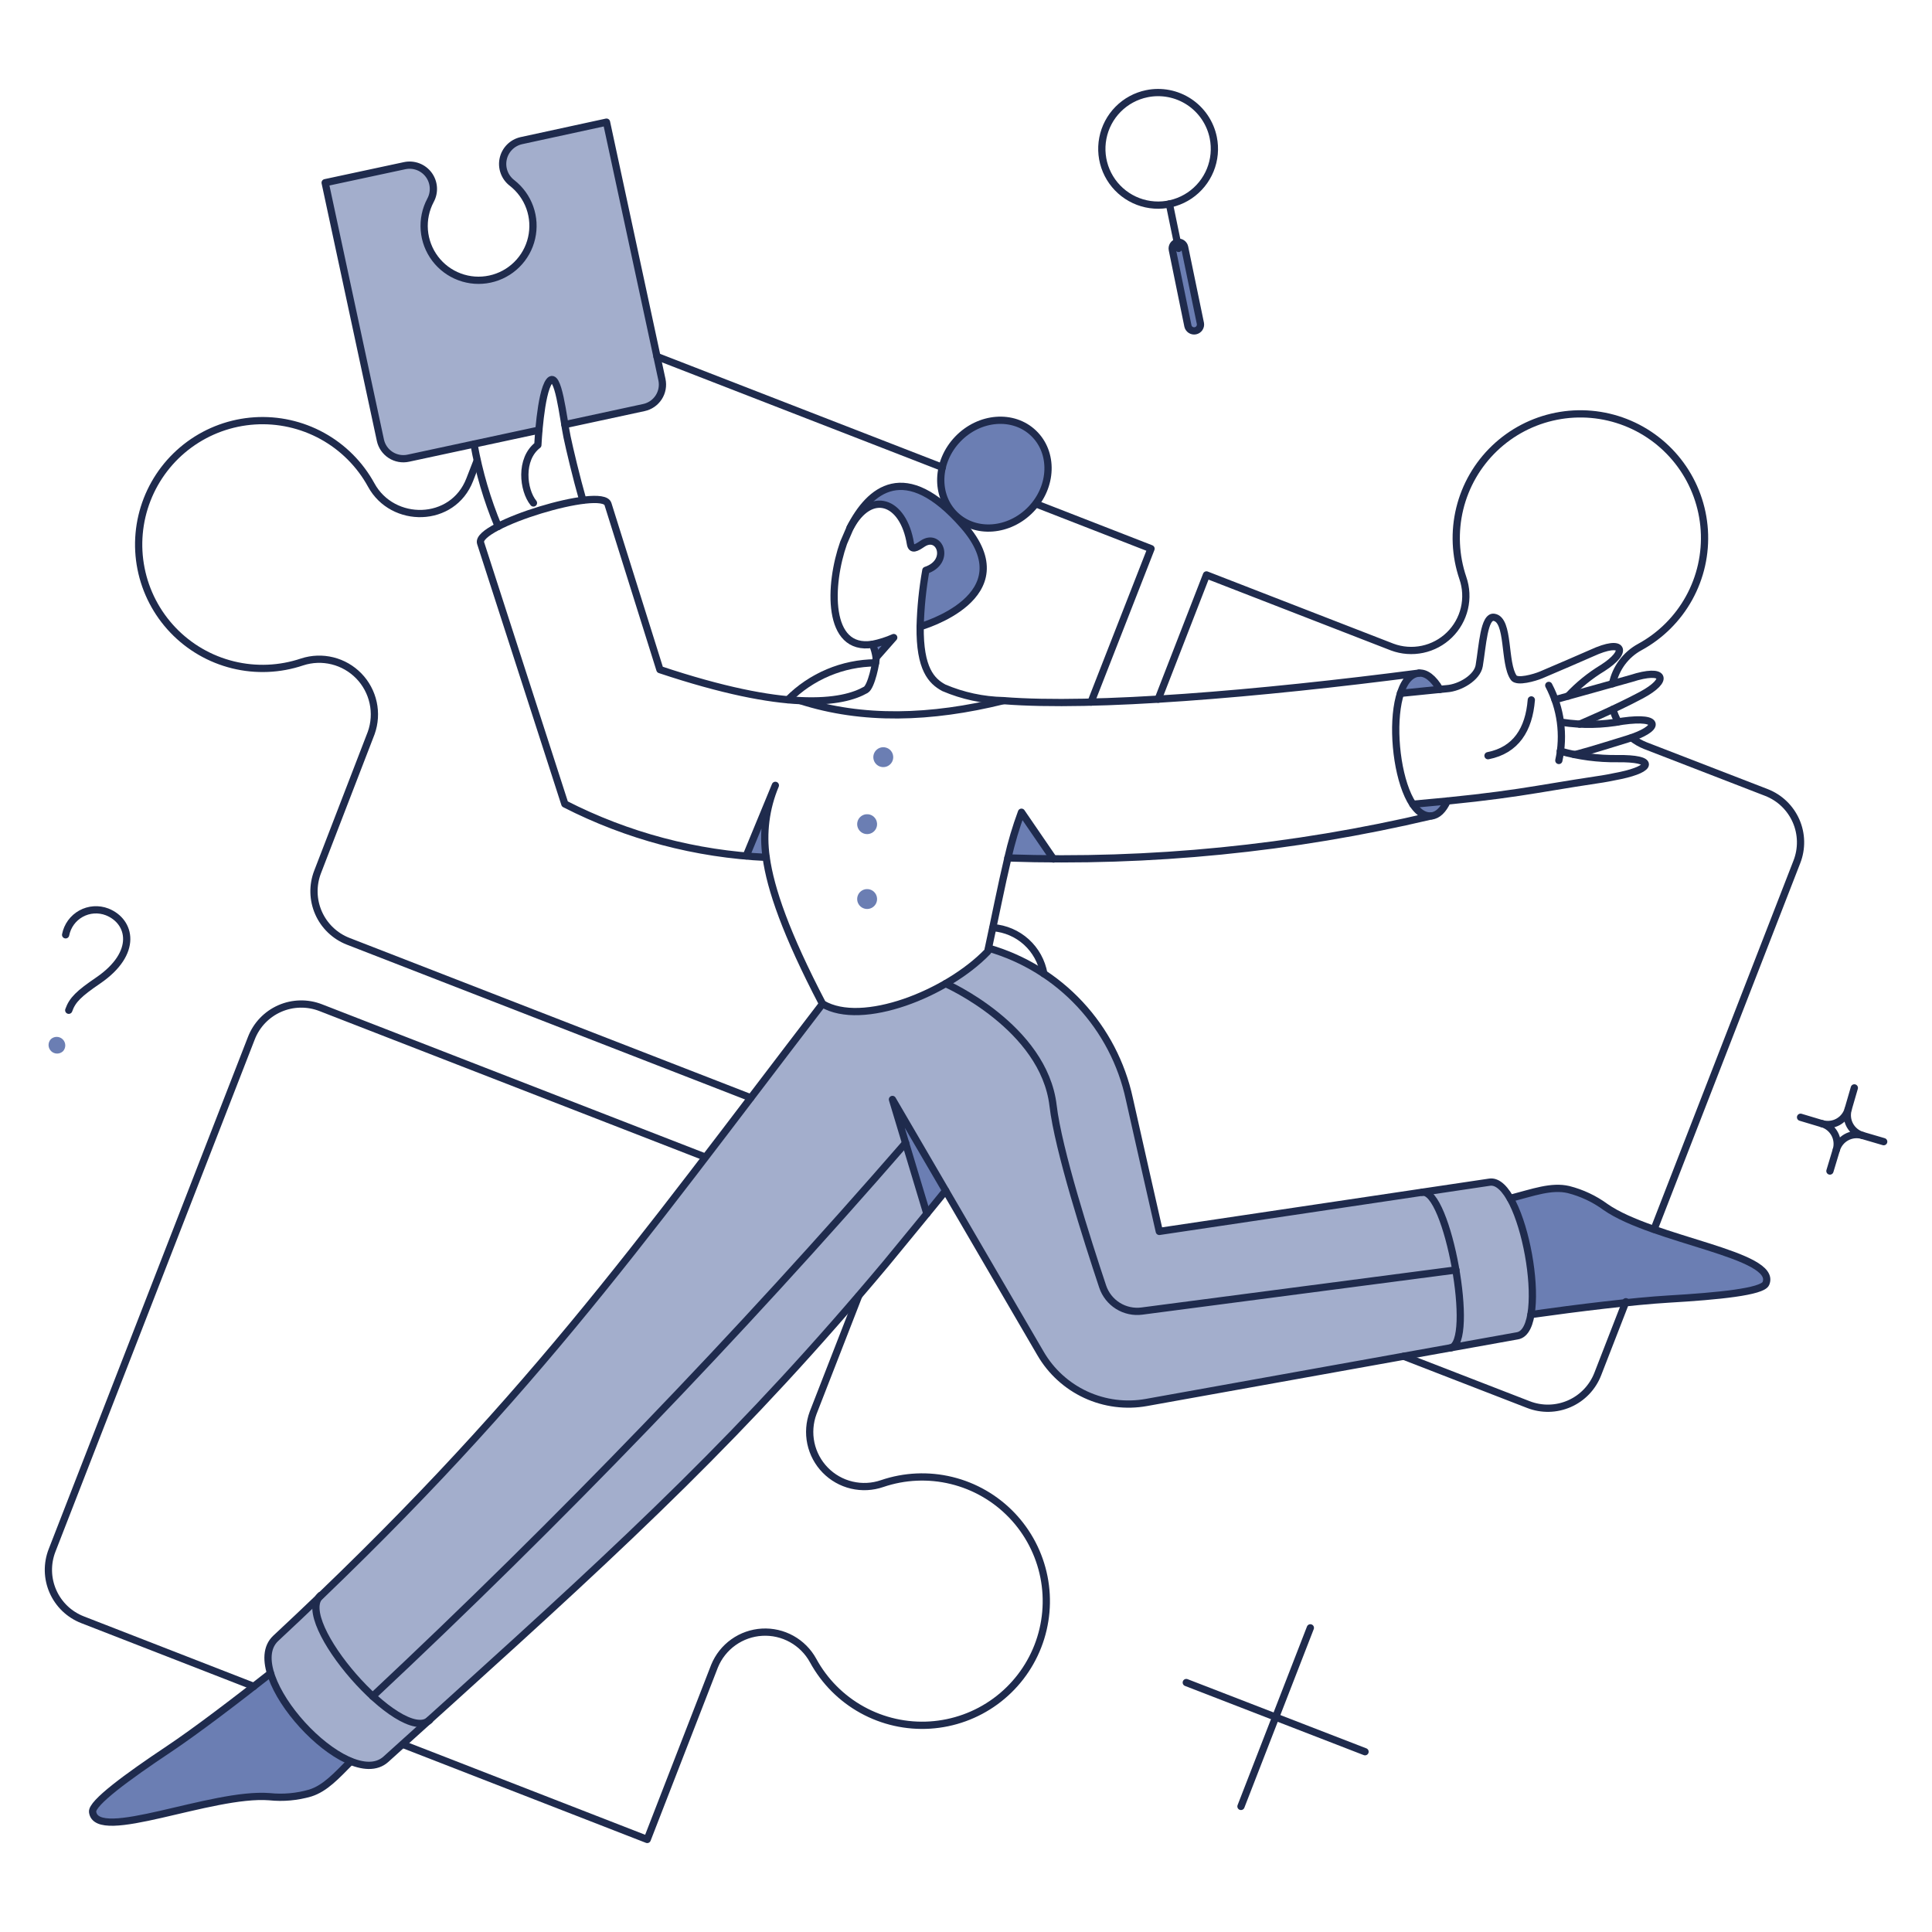 <svg xmlns="http://www.w3.org/2000/svg" fill="none" viewBox="0 0 200 200" stroke-width=".75"><g id="Product-Bring-solutions-to-problems-01"><g id="color 2"><path id="Vector" fill="#a3aecc" d="M154.171 122.384L120.01 127.476C118.362 120.096 117.486 116.418 116.91 113.776C114.5 102.8 104.963 99.034 102.322 98.2C101.99 100.19 90.398 107.083 85.137 103.932C65.878 129.077 54 145.51 28.548 169.6C24.634 173.229 36.034 185.692 39.967 182.12C64.461 160.172 77.483 148.16 95.957 125.674L92.386 113.818L107.7 140.129C108.788 141.995 110.423 143.482 112.383 144.39C114.344 145.297 116.535 145.58 118.662 145.202L157.041 138.286C160.481 137.725 157.694 121.748 154.171 122.384Z"></path><path id="Vector_2" fill="#a3aecc" d="M68.523 39.3L62.785 12.645L53.95 14.545C53.492 14.652 53.073 14.886 52.743 15.222C52.413 15.557 52.185 15.979 52.086 16.439C51.986 16.899 52.019 17.377 52.181 17.819C52.343 18.261 52.627 18.647 53 18.934C53.851 19.589 54.496 20.474 54.861 21.484C55.225 22.494 55.294 23.588 55.057 24.635C54.822 25.683 54.291 26.641 53.529 27.397C52.766 28.153 51.803 28.676 50.754 28.903C49.705 29.131 48.612 29.053 47.605 28.68C46.598 28.307 45.718 27.654 45.07 26.799C44.422 25.942 44.032 24.919 43.945 23.849C43.859 22.778 44.081 21.706 44.584 20.757C44.804 20.342 44.901 19.874 44.865 19.406C44.83 18.938 44.661 18.49 44.381 18.114C44.1 17.738 43.718 17.449 43.28 17.282C42.842 17.114 42.365 17.074 41.905 17.167L33.659 18.934L39.4 45.589C39.536 46.219 39.917 46.769 40.458 47.118C41 47.467 41.658 47.587 42.288 47.451L55.834 44.544C55.961 43.17 56.208 40.36 56.86 39.49C57.601 38.503 58.133 41.79 58.494 43.955L66.664 42.188C67.293 42.051 67.842 41.67 68.191 41.129C68.539 40.587 68.659 39.929 68.523 39.3Z"></path></g><g id="color 1"><path id="Vector_3" fill="#6b7eb3" d="M92.519 66.013L90.7 68.084C90.632 67.608 90.505 67.142 90.324 66.697C91.075 66.538 91.81 66.309 92.519 66.013Z"></path><path id="Vector_4" fill="#6b7eb3" d="M105.742 84.082C105.17 85.626 104.7 87.207 104.336 88.813C106.692 88.907 106.844 88.964 109.086 88.964L105.742 84.082Z"></path><path id="Vector_5" fill="#6b7eb3" d="M97.9 123.258C97.254 124.075 96.589 124.873 95.962 125.671L92.391 113.815L97.9 123.258Z"></path><path id="Vector_6" fill="#6b7eb3" d="M99.738 54.405C93.7 47.489 90.011 50.681 88 54.633C90.128 50.605 93.49 51.821 94.25 56.267C94.326 56.78 94.611 56.742 94.668 56.704C94.972 56.623 95.257 56.481 95.504 56.286C97.271 55.051 98.487 58.148 95.846 59.041C95.503 60.961 95.306 62.904 95.257 64.854C95.257 64.854 106.217 61.8 99.738 54.405Z"></path><path id="Vector_7" fill="#6b7eb3" d="M106.73 52.714C104.488 55.051 100.978 55.331 98.883 53.322C96.788 51.313 96.907 47.793 99.149 45.456C101.391 43.119 104.901 42.839 106.996 44.848C109.091 46.857 108.972 50.377 106.73 52.714Z"></path><path id="Vector_8" fill="#6b7eb3" d="M28 173.226C16.454 182.3 9.4 186.058 9.587 187.57C9.987 190.819 21.918 185.499 27.902 185.993C29.319 186.142 30.752 186.013 32.12 185.613C33.659 185.138 34.82 183.846 36.3 182.345C32.5 180.437 29.543 177.188 28 173.226Z"></path><path id="Vector_9" fill="#6b7eb3" d="M166.2 124.949C161.991 122.031 160.2 123.049 156.34 124.056C158.147 127.791 158.89 131.952 158.487 136.082C163.369 135.399 169.145 134.695 172.717 134.482C177.904 134.182 182.444 133.723 182.806 132.867C184.1 129.87 171.1 128.406 166.2 124.949Z"></path><path id="Vector_10" fill="#6b7eb3" d="M149.059 71.369L145.032 71.769C145.944 69.148 147.672 68.956 149.059 71.369Z"></path><path id="Vector_11" fill="#6b7eb3" d="M149.82 82.923C148.927 84.899 147.502 84.975 146.286 83.208L149.82 82.923Z"></path><path id="Vector_12" fill="#6b7eb3" d="M123.753 34.266C123.668 34.284 123.58 34.285 123.495 34.269C123.41 34.253 123.328 34.221 123.256 34.173C123.183 34.125 123.121 34.063 123.073 33.991C123.024 33.919 122.991 33.838 122.974 33.753L121.359 25.853C121.324 25.684 121.357 25.508 121.451 25.364C121.546 25.22 121.694 25.119 121.862 25.084C122.031 25.048 122.207 25.081 122.352 25.176C122.496 25.27 122.597 25.418 122.632 25.587L124.247 33.487C124.269 33.571 124.274 33.658 124.261 33.744C124.248 33.829 124.217 33.911 124.17 33.985C124.124 34.058 124.063 34.12 123.991 34.169C123.919 34.217 123.838 34.25 123.753 34.266Z"></path><path id="Vector_13" fill="#6b7eb3" d="M80.245 81.308L77.245 88.622C77.929 88.679 78.632 88.717 79.316 88.755C78.935 86.234 79.257 83.658 80.245 81.308Z"></path><path id="Vector_14" fill="#6b7eb3" d="M6.528 108.818C6.362 108.977 6.141 109.066 5.911 109.066C5.681 109.065 5.461 108.976 5.296 108.816C5.13 108.656 5.034 108.438 5.026 108.208C5.019 107.978 5.101 107.755 5.255 107.584C5.421 107.425 5.642 107.336 5.872 107.336C6.102 107.337 6.322 107.426 6.487 107.586C6.653 107.746 6.749 107.964 6.757 108.194C6.764 108.424 6.682 108.647 6.528 108.818Z"></path><path id="Vector_15" fill="#6b7eb3" d="M92.462 78.287C92.481 78.49 92.439 78.694 92.342 78.873C92.245 79.052 92.097 79.198 91.916 79.293C91.736 79.388 91.532 79.427 91.329 79.406C91.127 79.385 90.935 79.304 90.778 79.174C90.622 79.044 90.507 78.87 90.449 78.675C90.391 78.48 90.392 78.272 90.452 78.077C90.513 77.882 90.629 77.71 90.787 77.582C90.945 77.454 91.138 77.375 91.341 77.356C91.476 77.343 91.612 77.357 91.741 77.397C91.871 77.436 91.991 77.501 92.096 77.588C92.2 77.674 92.286 77.781 92.349 77.901C92.412 78.021 92.45 78.152 92.462 78.287Z"></path><path id="Vector_16" fill="#6b7eb3" d="M90.79 85.222C90.809 85.425 90.767 85.629 90.67 85.808C90.573 85.987 90.425 86.133 90.244 86.228C90.064 86.323 89.86 86.362 89.657 86.341C89.455 86.32 89.263 86.239 89.106 86.109C88.95 85.979 88.835 85.805 88.777 85.61C88.719 85.415 88.72 85.207 88.78 85.012C88.841 84.817 88.957 84.645 89.115 84.517C89.273 84.388 89.466 84.31 89.669 84.291C89.804 84.278 89.94 84.291 90.07 84.331C90.199 84.371 90.32 84.436 90.424 84.523C90.528 84.609 90.614 84.716 90.677 84.836C90.74 84.956 90.778 85.087 90.79 85.222Z"></path><path id="Vector_17" fill="#6b7eb3" d="M90.79 92.973C90.809 93.176 90.767 93.38 90.67 93.559C90.573 93.738 90.425 93.884 90.244 93.979C90.064 94.074 89.86 94.113 89.657 94.092C89.455 94.071 89.263 93.99 89.106 93.86C88.95 93.73 88.835 93.556 88.777 93.361C88.719 93.166 88.72 92.958 88.78 92.763C88.841 92.569 88.957 92.396 89.115 92.268C89.273 92.139 89.466 92.061 89.669 92.042C89.804 92.029 89.94 92.043 90.069 92.082C90.199 92.122 90.319 92.187 90.424 92.274C90.528 92.361 90.614 92.467 90.677 92.587C90.74 92.707 90.778 92.838 90.79 92.973Z"></path></g><g id="outlines"><path id="Vector_18" stroke="#1f2b4d" stroke-linecap="round" stroke-linejoin="round" d="M41.7 180.578L67 190.42L73.972 172.466C74.378 171.477 75.055 170.624 75.926 170.004C76.797 169.384 77.825 169.024 78.892 168.964C79.959 168.904 81.022 169.148 81.956 169.667C82.89 170.186 83.659 170.959 84.172 171.896C85.343 174.047 87.105 175.818 89.249 177.002C91.393 178.185 93.831 178.732 96.275 178.577C98.719 178.421 101.068 177.571 103.045 176.126C105.023 174.681 106.546 172.701 107.436 170.42C108.326 168.138 108.546 165.649 108.069 163.247C107.592 160.845 106.439 158.629 104.746 156.86C103.052 155.09 100.888 153.842 98.509 153.261C96.13 152.68 93.634 152.791 91.316 153.581C90.303 153.93 89.212 153.984 88.169 153.737C87.127 153.49 86.176 152.952 85.428 152.186C84.679 151.419 84.164 150.456 83.941 149.408C83.719 148.36 83.799 147.27 84.172 146.266L88.884 134.166"></path><path id="Vector_19" stroke="#1f2b4d" stroke-linecap="round" stroke-linejoin="round" d="M26.268 174.575L8.542 167.675C7.864 167.411 7.244 167.016 6.718 166.513C6.193 166.009 5.772 165.407 5.479 164.741C5.186 164.075 5.027 163.357 5.011 162.629C4.996 161.902 5.124 161.178 5.388 160.5L26.021 107.47C26.285 106.791 26.68 106.17 27.184 105.644C27.688 105.118 28.291 104.696 28.958 104.403C29.625 104.11 30.343 103.952 31.072 103.937C31.8 103.922 32.524 104.051 33.203 104.316L73.003 119.781"></path><path id="Vector_20" stroke="#1f2b4d" stroke-linecap="round" stroke-linejoin="round" d="M166.976 73.423C167.094 73.876 167.273 74.311 167.508 74.715"></path><path id="Vector_21" stroke="#1f2b4d" stroke-linecap="round" stroke-linejoin="round" d="M166.923 70.783C167.091 69.983 167.431 69.228 167.919 68.572C168.407 67.916 169.032 67.374 169.75 66.983C171.9 65.812 173.672 64.05 174.855 61.906C176.038 59.762 176.584 57.325 176.429 54.881C176.273 52.437 175.423 50.088 173.978 48.111C172.533 46.134 170.553 44.611 168.272 43.721C165.99 42.832 163.502 42.612 161.1 43.089C158.698 43.565 156.482 44.718 154.713 46.412C152.944 48.105 151.696 50.269 151.115 52.648C150.535 55.027 150.645 57.522 151.435 59.84C151.785 60.853 151.839 61.944 151.593 62.987C151.346 64.03 150.808 64.981 150.041 65.73C149.274 66.478 148.311 66.993 147.262 67.215C146.214 67.437 145.124 67.357 144.12 66.983L124.893 59.517L119.893 72.379"></path><path id="Vector_22" stroke="#1f2b4d" stroke-linecap="round" stroke-linejoin="round" d="M145.317 140.4L158.217 145.4C158.896 145.665 159.62 145.794 160.348 145.779C161.076 145.764 161.795 145.605 162.462 145.312C163.129 145.019 163.731 144.598 164.235 144.072C164.739 143.545 165.134 142.925 165.398 142.246L168.31 134.754M168.913 76.376C169.347 76.715 169.827 76.99 170.338 77.193L182.859 82.038C183.538 82.302 184.158 82.697 184.684 83.201C185.21 83.705 185.632 84.308 185.925 84.975C186.218 85.641 186.376 86.36 186.391 87.088C186.406 87.816 186.277 88.54 186.012 89.219L171.223 127.262"></path><path id="Vector_23" stroke="#1f2b4d" stroke-linecap="round" stroke-linejoin="round" d="M102.8 96.032C104.082 96.13 105.295 96.652 106.247 97.515C107.199 98.379 107.837 99.535 108.06 100.801"></path><path id="Vector_24" stroke="#1f2b4d" stroke-linecap="round" stroke-linejoin="round" d="M81.575 72.435C83.973 70.015 87.231 68.642 90.638 68.616"></path><path id="Vector_25" stroke="#1f2b4d" stroke-linecap="round" stroke-linejoin="round" d="M97.553 48.382L68.01 36.907"></path><path id="Vector_26" stroke="#1f2b4d" stroke-linecap="round" stroke-linejoin="round" d="M112.943 72.682L119.155 56.799L107.3 52.182"></path><path id="Vector_27" stroke="#1f2b4d" stroke-linecap="round" stroke-linejoin="round" d="M77.718 113.644L36.034 97.438C34.665 96.902 33.564 95.845 32.973 94.499C32.382 93.153 32.349 91.627 32.88 90.256L38.428 75.874C38.786 74.869 38.855 73.784 38.628 72.741C38.401 71.698 37.887 70.74 37.144 69.975C36.4 69.21 35.457 68.668 34.422 68.411C33.386 68.154 32.299 68.192 31.284 68.521C28.971 69.302 26.484 69.407 24.114 68.823C21.744 68.24 19.589 66.992 17.904 65.227C16.218 63.461 15.071 61.252 14.598 58.857C14.124 56.462 14.344 53.983 15.231 51.708C16.118 49.434 17.635 47.461 19.605 46.019C21.575 44.578 23.915 43.728 26.351 43.57C28.787 43.412 31.217 43.953 33.356 45.128C35.496 46.304 37.255 48.065 38.428 50.206C40.637 54.263 46.872 54.206 48.628 49.655L49.388 47.698"></path><path id="Vector_28" stroke="#1f2b4d" stroke-linecap="round" stroke-linejoin="round" d="M90.319 66.7C91.076 66.548 91.813 66.313 92.519 66L90.7 68.065"></path><path id="Vector_29" stroke="#1f2b4d" stroke-linecap="round" stroke-linejoin="round" d="M103.88 72.53C101.756 72.485 99.66 72.033 97.705 71.2C96.435 70.511 95.198 69.262 95.254 64.854C95.304 62.904 95.501 60.961 95.843 59.041C98.484 58.167 97.292 55.085 95.501 56.286C94.842 56.728 94.364 57.003 94.247 56.286C93.523 51.815 90.125 50.624 87.997 54.652L87.332 56.191C85.792 60.525 85.562 67.446 90.319 66.697C90.505 67.134 90.631 67.594 90.695 68.065C90.72 68.54 90.2 71.085 89.631 71.409C88.47 72.071 86.458 72.701 82.848 72.53"></path><path id="Vector_30" stroke="#1f2b4d" stroke-linecap="round" stroke-linejoin="round" d="M146.256 83.255C156.645 82.346 158.663 81.719 165.356 80.719C166.04 80.624 166.839 80.474 167.75 80.282C171.115 79.57 171.36 78.482 167.427 78.534C165.43 78.56 163.44 78.298 161.518 77.755"></path><path id="Vector_31" stroke="#1f2b4d" stroke-linecap="round" stroke-linejoin="round" d="M162.948 78.1C162.967 78.195 165.457 77.436 168.477 76.5C171.859 75.456 172.067 74.081 167.964 74.657C165.896 75.05 163.775 75.089 161.694 74.771"></path><path id="Vector_32" stroke="#1f2b4d" stroke-linecap="round" stroke-linejoin="round" d="M160.973 72.435C160.973 72.435 168.4 70.379 168.857 70.235C172.357 69.102 172.885 70.369 169.902 71.964C167.166 73.427 163.518 74.964 163.518 74.964"></path><path id="Vector_33" fill="#1f2b4d" d="M144.935 71.403C144.729 71.424 144.579 71.608 144.6 71.814C144.621 72.02 144.805 72.17 145.011 72.149L144.935 71.403ZM149.763 71.295V71.67C149.772 71.67 149.78 71.67 149.789 71.669L149.763 71.295ZM153.126 68.92L153.496 68.982V68.982L153.126 68.92ZM154.665 63.904L154.724 63.534L154.723 63.534L154.665 63.904ZM156.698 70.155L157.004 69.938L157.004 69.938L156.698 70.155ZM159.529 69.87L159.673 70.216L159.674 70.216L159.529 69.87ZM164.772 67.609L164.615 67.269L164.614 67.269L164.772 67.609ZM165.912 69.148L166.106 69.469L166.114 69.464L165.912 69.148ZM162.053 71.804C161.912 71.955 161.92 72.193 162.071 72.334C162.222 72.475 162.46 72.467 162.601 72.316L162.053 71.804ZM144.973 71.776C145.011 72.149 145.011 72.149 145.011 72.149C145.011 72.149 145.011 72.149 145.011 72.149C145.011 72.149 145.011 72.149 145.012 72.149C145.012 72.149 145.013 72.149 145.014 72.149C145.017 72.148 145.02 72.148 145.024 72.148C145.033 72.147 145.047 72.145 145.064 72.144C145.099 72.14 145.15 72.135 145.215 72.128C145.345 72.115 145.531 72.097 145.754 72.074C146.2 72.029 146.795 71.969 147.391 71.909C147.988 71.849 148.585 71.788 149.036 71.743C149.261 71.721 149.45 71.702 149.583 71.689C149.65 71.682 149.702 71.677 149.739 71.674C149.757 71.672 149.77 71.671 149.78 71.67C149.803 71.668 149.784 71.67 149.763 71.67V70.92C149.753 70.92 149.745 70.92 149.744 70.921C149.74 70.921 149.738 70.921 149.736 70.921C149.733 70.921 149.73 70.921 149.728 70.921C149.723 70.922 149.718 70.922 149.712 70.923C149.701 70.924 149.686 70.925 149.667 70.927C149.63 70.931 149.576 70.936 149.51 70.942C149.376 70.956 149.187 70.974 148.961 70.997C148.51 71.042 147.913 71.102 147.316 71.162C146.72 71.222 146.125 71.283 145.678 71.328C145.455 71.35 145.27 71.369 145.14 71.382C145.075 71.389 145.023 71.394 144.989 71.397C144.971 71.399 144.958 71.401 144.949 71.401C144.944 71.402 144.941 71.402 144.939 71.403C144.938 71.403 144.937 71.403 144.936 71.403C144.936 71.403 144.936 71.403 144.935 71.403C144.935 71.403 144.935 71.403 144.935 71.403C144.935 71.403 144.935 71.403 144.973 71.776ZM149.789 71.669C150.557 71.617 151.409 71.301 152.097 70.84C152.775 70.386 153.369 69.739 153.496 68.982L152.756 68.858C152.679 69.318 152.285 69.811 151.68 70.217C151.084 70.615 150.356 70.879 149.737 70.921L149.789 71.669ZM153.496 68.982C153.585 68.453 153.66 67.859 153.739 67.283C153.818 66.701 153.9 66.136 154.002 65.643C154.105 65.143 154.223 64.754 154.36 64.506C154.5 64.254 154.583 64.271 154.607 64.274L154.723 63.534C154.224 63.455 153.897 63.796 153.705 64.143C153.51 64.494 153.374 64.978 153.267 65.491C153.159 66.012 153.074 66.601 152.995 67.182C152.916 67.768 152.842 68.344 152.756 68.858L153.496 68.982ZM154.606 64.274C154.805 64.306 154.995 64.47 155.164 64.913C155.33 65.349 155.431 65.942 155.518 66.616C155.603 67.272 155.676 68.006 155.792 68.653C155.907 69.294 156.076 69.927 156.392 70.372L157.004 69.938C156.791 69.639 156.644 69.151 156.53 68.521C156.418 67.897 156.351 67.209 156.262 66.52C156.175 65.849 156.066 65.174 155.865 64.646C155.667 64.126 155.331 63.63 154.724 63.534L154.606 64.274ZM156.392 70.372C156.583 70.641 156.911 70.718 157.165 70.74C157.44 70.763 157.754 70.733 158.057 70.68C158.664 70.576 159.308 70.368 159.673 70.216L159.385 69.524C159.066 69.657 158.476 69.847 157.929 69.941C157.655 69.989 157.412 70.008 157.229 69.993C157.026 69.975 156.994 69.924 157.004 69.938L156.392 70.372ZM159.674 70.216C160.795 69.745 164.561 68.121 164.93 67.949L164.614 67.269C164.259 67.433 160.507 69.053 159.384 69.524L159.674 70.216ZM164.929 67.95C165.754 67.569 166.374 67.381 166.794 67.327C167.005 67.299 167.144 67.308 167.225 67.329C167.304 67.348 167.291 67.367 167.274 67.336C167.258 67.306 167.28 67.308 167.254 67.386C167.228 67.465 167.165 67.582 167.041 67.734C166.794 68.038 166.357 68.419 165.71 68.832L166.114 69.464C166.799 69.026 167.307 68.595 167.623 68.208C167.78 68.015 167.902 67.817 167.966 67.621C168.031 67.425 168.049 67.193 167.934 66.98C167.818 66.765 167.613 66.652 167.405 66.601C167.2 66.55 166.959 66.549 166.697 66.583C166.171 66.651 165.474 66.873 164.615 67.269L164.929 67.95ZM165.718 68.827C164.365 69.647 163.132 70.648 162.053 71.804L162.601 72.316C163.633 71.211 164.813 70.253 166.106 69.469L165.718 68.827Z"></path><path id="Vector_34" stroke="#1f2b4d" stroke-linecap="round" stroke-linejoin="round" d="M160.327 70.953C161.579 73.34 161.948 76.091 161.371 78.724"></path><path id="Vector_35" stroke="#1f2b4d" stroke-linecap="round" stroke-linejoin="round" d="M158.522 72.454C158.275 75.532 156.922 77.66 154.038 78.23"></path><path id="Vector_36" stroke="#1f2b4d" stroke-linecap="round" stroke-linejoin="round" d="M104.336 88.813C104.7 87.207 105.17 85.626 105.742 84.082L109.06 88.927"></path><path id="Vector_37" stroke="#1f2b4d" stroke-linecap="round" stroke-linejoin="round" d="M95.95 125.646L92.386 113.815L97.895 123.258"></path><path id="Vector_38" stroke="#1f2b4d" stroke-linecap="round" stroke-linejoin="round" d="M85.147 103.917C65.54 129.49 54.447 145.467 28.547 169.597C24.647 173.234 36.002 185.678 39.947 182.117L46.747 175.981C65.2 159.3 77.11 148.242 91.7 130.82C91.7 130.82 97.247 124.075 97.893 123.258L107.716 140.11C108.801 141.979 110.435 143.469 112.396 144.377C114.358 145.284 116.551 145.566 118.678 145.183L157.078 138.283C160.517 137.71 157.669 121.769 154.171 122.383L120.01 127.475C120.01 127.475 117.353 115.775 116.91 113.757C116.12 110.085 114.349 106.695 111.787 103.948C109.224 101.201 105.966 99.2 102.357 98.157"></path><path id="Vector_39" stroke="#1f2b4d" stroke-linecap="round" stroke-linejoin="round" d="M88 54.633C90.014 50.681 93.7 47.49 99.741 54.405C106.2 61.796 95.257 64.873 95.257 64.873"></path><path id="Vector_40" stroke="#1f2b4d" stroke-linecap="round" stroke-linejoin="round" d="M106.73 52.714C104.488 55.051 100.978 55.331 98.883 53.322C96.788 51.313 96.907 47.793 99.149 45.456C101.391 43.119 104.901 42.839 106.996 44.848C109.091 46.857 108.972 50.377 106.73 52.714Z"></path><path id="Vector_41" stroke="#1f2b4d" stroke-linecap="round" stroke-linejoin="round" d="M36.3 182.345C34.818 183.845 33.656 185.129 32.12 185.613C30.752 186.012 29.319 186.141 27.902 185.993C21.916 185.516 9.99 190.818 9.587 187.57C9.474 186.658 13.14 183.96 17.472 181.07C20.208 179.246 24.35 176.093 27.997 173.224"></path><path id="Vector_42" stroke="#1f2b4d" stroke-linecap="round" stroke-linejoin="round" d="M156.337 124.056C158.75 123.429 160.611 122.729 162.378 123.144C163.755 123.494 165.051 124.105 166.197 124.944C171.113 128.382 184.084 129.86 182.803 132.866C182.439 133.72 177.903 134.178 172.714 134.481C169.142 134.691 163.366 135.393 158.484 136.081"></path><path id="Vector_43" stroke="#1f2b4d" stroke-linecap="round" stroke-linejoin="round" d="M146.89 69.681C147.602 69.622 148.374 70.181 149.059 71.369"></path><path id="Vector_44" stroke="#1f2b4d" stroke-linecap="round" stroke-linejoin="round" d="M149.82 82.923C149.402 83.835 148.832 84.405 148.186 84.462"></path><path id="Vector_45" stroke="#1f2b4d" stroke-linecap="round" stroke-linejoin="round" d="M124.266 33.487C124.294 33.655 124.256 33.828 124.16 33.969C124.063 34.11 123.915 34.208 123.748 34.242C123.581 34.277 123.407 34.245 123.262 34.154C123.118 34.063 123.015 33.919 122.974 33.753L121.359 25.853C121.324 25.684 121.357 25.508 121.451 25.364C121.546 25.22 121.694 25.119 121.863 25.084C122.031 25.048 122.207 25.081 122.352 25.176C122.496 25.27 122.597 25.418 122.632 25.587L124.266 33.487Z"></path><path id="Vector_46" stroke="#1f2b4d" stroke-linecap="round" stroke-linejoin="round" d="M121.055 21.118L122.005 25.716"></path><path id="Vector_47" stroke="#1f2b4d" stroke-linecap="round" stroke-linejoin="round" d="M118.718 9.7C117.589 9.931 116.554 10.492 115.744 11.311C114.933 12.131 114.384 13.172 114.166 14.304C113.947 15.435 114.069 16.606 114.516 17.668C114.963 18.73 115.715 19.636 116.677 20.271C117.638 20.906 118.767 21.242 119.919 21.235C121.072 21.229 122.196 20.881 123.151 20.236C124.106 19.59 124.847 18.676 125.283 17.609C125.718 16.542 125.827 15.37 125.596 14.241C125.443 13.491 125.143 12.779 124.715 12.145C124.286 11.511 123.737 10.967 123.098 10.545C122.459 10.124 121.744 9.832 120.992 9.687C120.241 9.542 119.468 9.546 118.718 9.7Z"></path><path id="Vector_48" stroke="#1f2b4d" stroke-linecap="round" stroke-linejoin="round" d="M188.616 116.323L186.393 115.658"></path><path id="Vector_49" stroke="#1f2b4d" stroke-linecap="round" stroke-linejoin="round" d="M191.314 114.841L191.96 112.618"></path><path id="Vector_50" stroke="#1f2b4d" stroke-linecap="round" stroke-linejoin="round" d="M189.433 121.225L190.098 119.021"></path><path id="Vector_51" stroke="#1f2b4d" stroke-linecap="round" stroke-linejoin="round" d="M192.796 117.539L195 118.185"></path><path id="Vector_52" stroke="#1f2b4d" stroke-linecap="round" stroke-linejoin="round" d="M192.8 117.539C192.246 117.376 191.78 117.001 191.502 116.495C191.224 115.989 191.158 115.394 191.318 114.839C191.155 115.393 190.78 115.859 190.274 116.137C189.768 116.415 189.173 116.481 188.618 116.321C189.172 116.484 189.638 116.859 189.916 117.365C190.194 117.871 190.26 118.466 190.1 119.021C190.263 118.467 190.638 118.001 191.144 117.723C191.65 117.445 192.245 117.379 192.8 117.539V117.539Z"></path><path id="Vector_53" stroke="#1f2b4d" stroke-linecap="round" stroke-linejoin="round" d="M51.575 54.5C50.434 51.762 49.593 48.908 49.067 45.988"></path><path id="Vector_54" stroke="#1f2b4d" stroke-linecap="round" stroke-linejoin="round" d="M55.793 44.525L42.266 47.432C41.636 47.568 40.978 47.448 40.436 47.099C39.895 46.75 39.514 46.2 39.378 45.57L33.659 18.914L41.905 17.147C42.365 17.052 42.843 17.091 43.281 17.258C43.72 17.426 44.102 17.716 44.382 18.093C44.661 18.471 44.827 18.92 44.859 19.389C44.892 19.857 44.79 20.326 44.565 20.738C44.062 21.686 43.839 22.757 43.924 23.826C44.009 24.896 44.398 25.919 45.044 26.775C45.69 27.631 46.568 28.285 47.573 28.66C48.578 29.035 49.67 29.115 50.719 28.89C51.768 28.666 52.731 28.147 53.495 27.393C54.26 26.64 54.793 25.685 55.032 24.639C55.272 23.593 55.208 22.501 54.848 21.49C54.488 20.48 53.847 19.593 53 18.934C52.629 18.648 52.346 18.263 52.185 17.823C52.024 17.383 51.991 16.906 52.091 16.448C52.19 15.99 52.418 15.57 52.747 15.236C53.076 14.903 53.493 14.67 53.95 14.564L62.785 12.645L68.523 39.3C68.659 39.93 68.539 40.588 68.19 41.13C67.841 41.671 67.291 42.052 66.661 42.188L58.472 43.955"></path><path id="Vector_55" stroke="#1f2b4d" stroke-linecap="round" stroke-linejoin="round" d="M55.223 52.068C54.14 50.738 53.779 47.527 55.679 46.068C55.679 46.068 55.932 40.696 56.857 39.476C57.782 38.256 58.3 43.31 58.7 45.228C58.963 46.483 59.65 49.389 60.334 51.783"></path><path id="Vector_56" stroke="#1f2b4d" stroke-linecap="round" stroke-linejoin="round" d="M77.251 88.6L80.264 81.3C79.277 83.65 78.948 86.224 79.314 88.747"></path><path id="Vector_57" stroke="#1f2b4d" stroke-linecap="round" stroke-linejoin="round" d="M146.89 69.681C130.248 71.846 113.246 73.271 103.88 72.53C96.356 74.392 89.289 74.601 82.848 72.53C79.523 72.378 74.868 71.504 68.314 69.319L62.937 52.182C62.367 50.32 49.181 54.348 49.751 56.21L58.472 83.227C64.944 86.538 72.051 88.423 79.314 88.755C79.77 92.023 81.347 96.64 85.147 103.917C89.232 106.349 98.047 102.872 102.247 98.502C102.988 95.082 103.653 91.681 104.337 88.813C119.076 89.312 133.815 87.849 148.168 84.462C144.252 84.8 142.9 70.018 146.89 69.681Z"></path><path id="Vector_58" stroke="#1f2b4d" stroke-linecap="round" stroke-linejoin="round" d="M33.2 165.151C30.217 167.751 41.5 180.651 44.467 178.07"></path><path id="Vector_59" stroke="#1f2b4d" stroke-linecap="round" stroke-linejoin="round" d="M147.217 123.429C149.839 122.954 152.765 139.065 150.143 139.54"></path><path id="Vector_60" stroke="#1f2b4d" stroke-linecap="round" stroke-linejoin="round" d="M135.647 168.514L128.465 187"></path><path id="Vector_61" stroke="#1f2b4d" stroke-linecap="round" stroke-linejoin="round" d="M141.308 181.338L122.803 174.176"></path><path id="Vector_62" stroke="#1f2b4d" stroke-linecap="round" stroke-linejoin="round" d="M7.117 104.582C7.497 103.499 8.181 102.853 10.157 101.504C14.34 98.648 13.557 95.373 11.088 94.398C10.652 94.23 10.184 94.159 9.717 94.191C9.25 94.223 8.796 94.356 8.386 94.583C7.977 94.809 7.622 95.123 7.347 95.501C7.072 95.88 6.883 96.314 6.794 96.773"></path><path id="Vector_63" stroke="#1f2b4d" stroke-linecap="round" stroke-linejoin="round" d="M38.58 175.6C57.94 157.463 76.355 138.344 93.753 118.317"></path><path id="Vector_64" stroke="#1f2b4d" stroke-linecap="round" stroke-linejoin="round" d="M97.9 101.827C97.9 101.827 108.062 106.311 109.015 114.461C109.545 119.002 112.549 128.388 114.145 133.175C114.421 134.005 114.978 134.714 115.72 135.178C116.462 135.643 117.342 135.835 118.21 135.721L150.718 131.465"></path></g></g></svg>